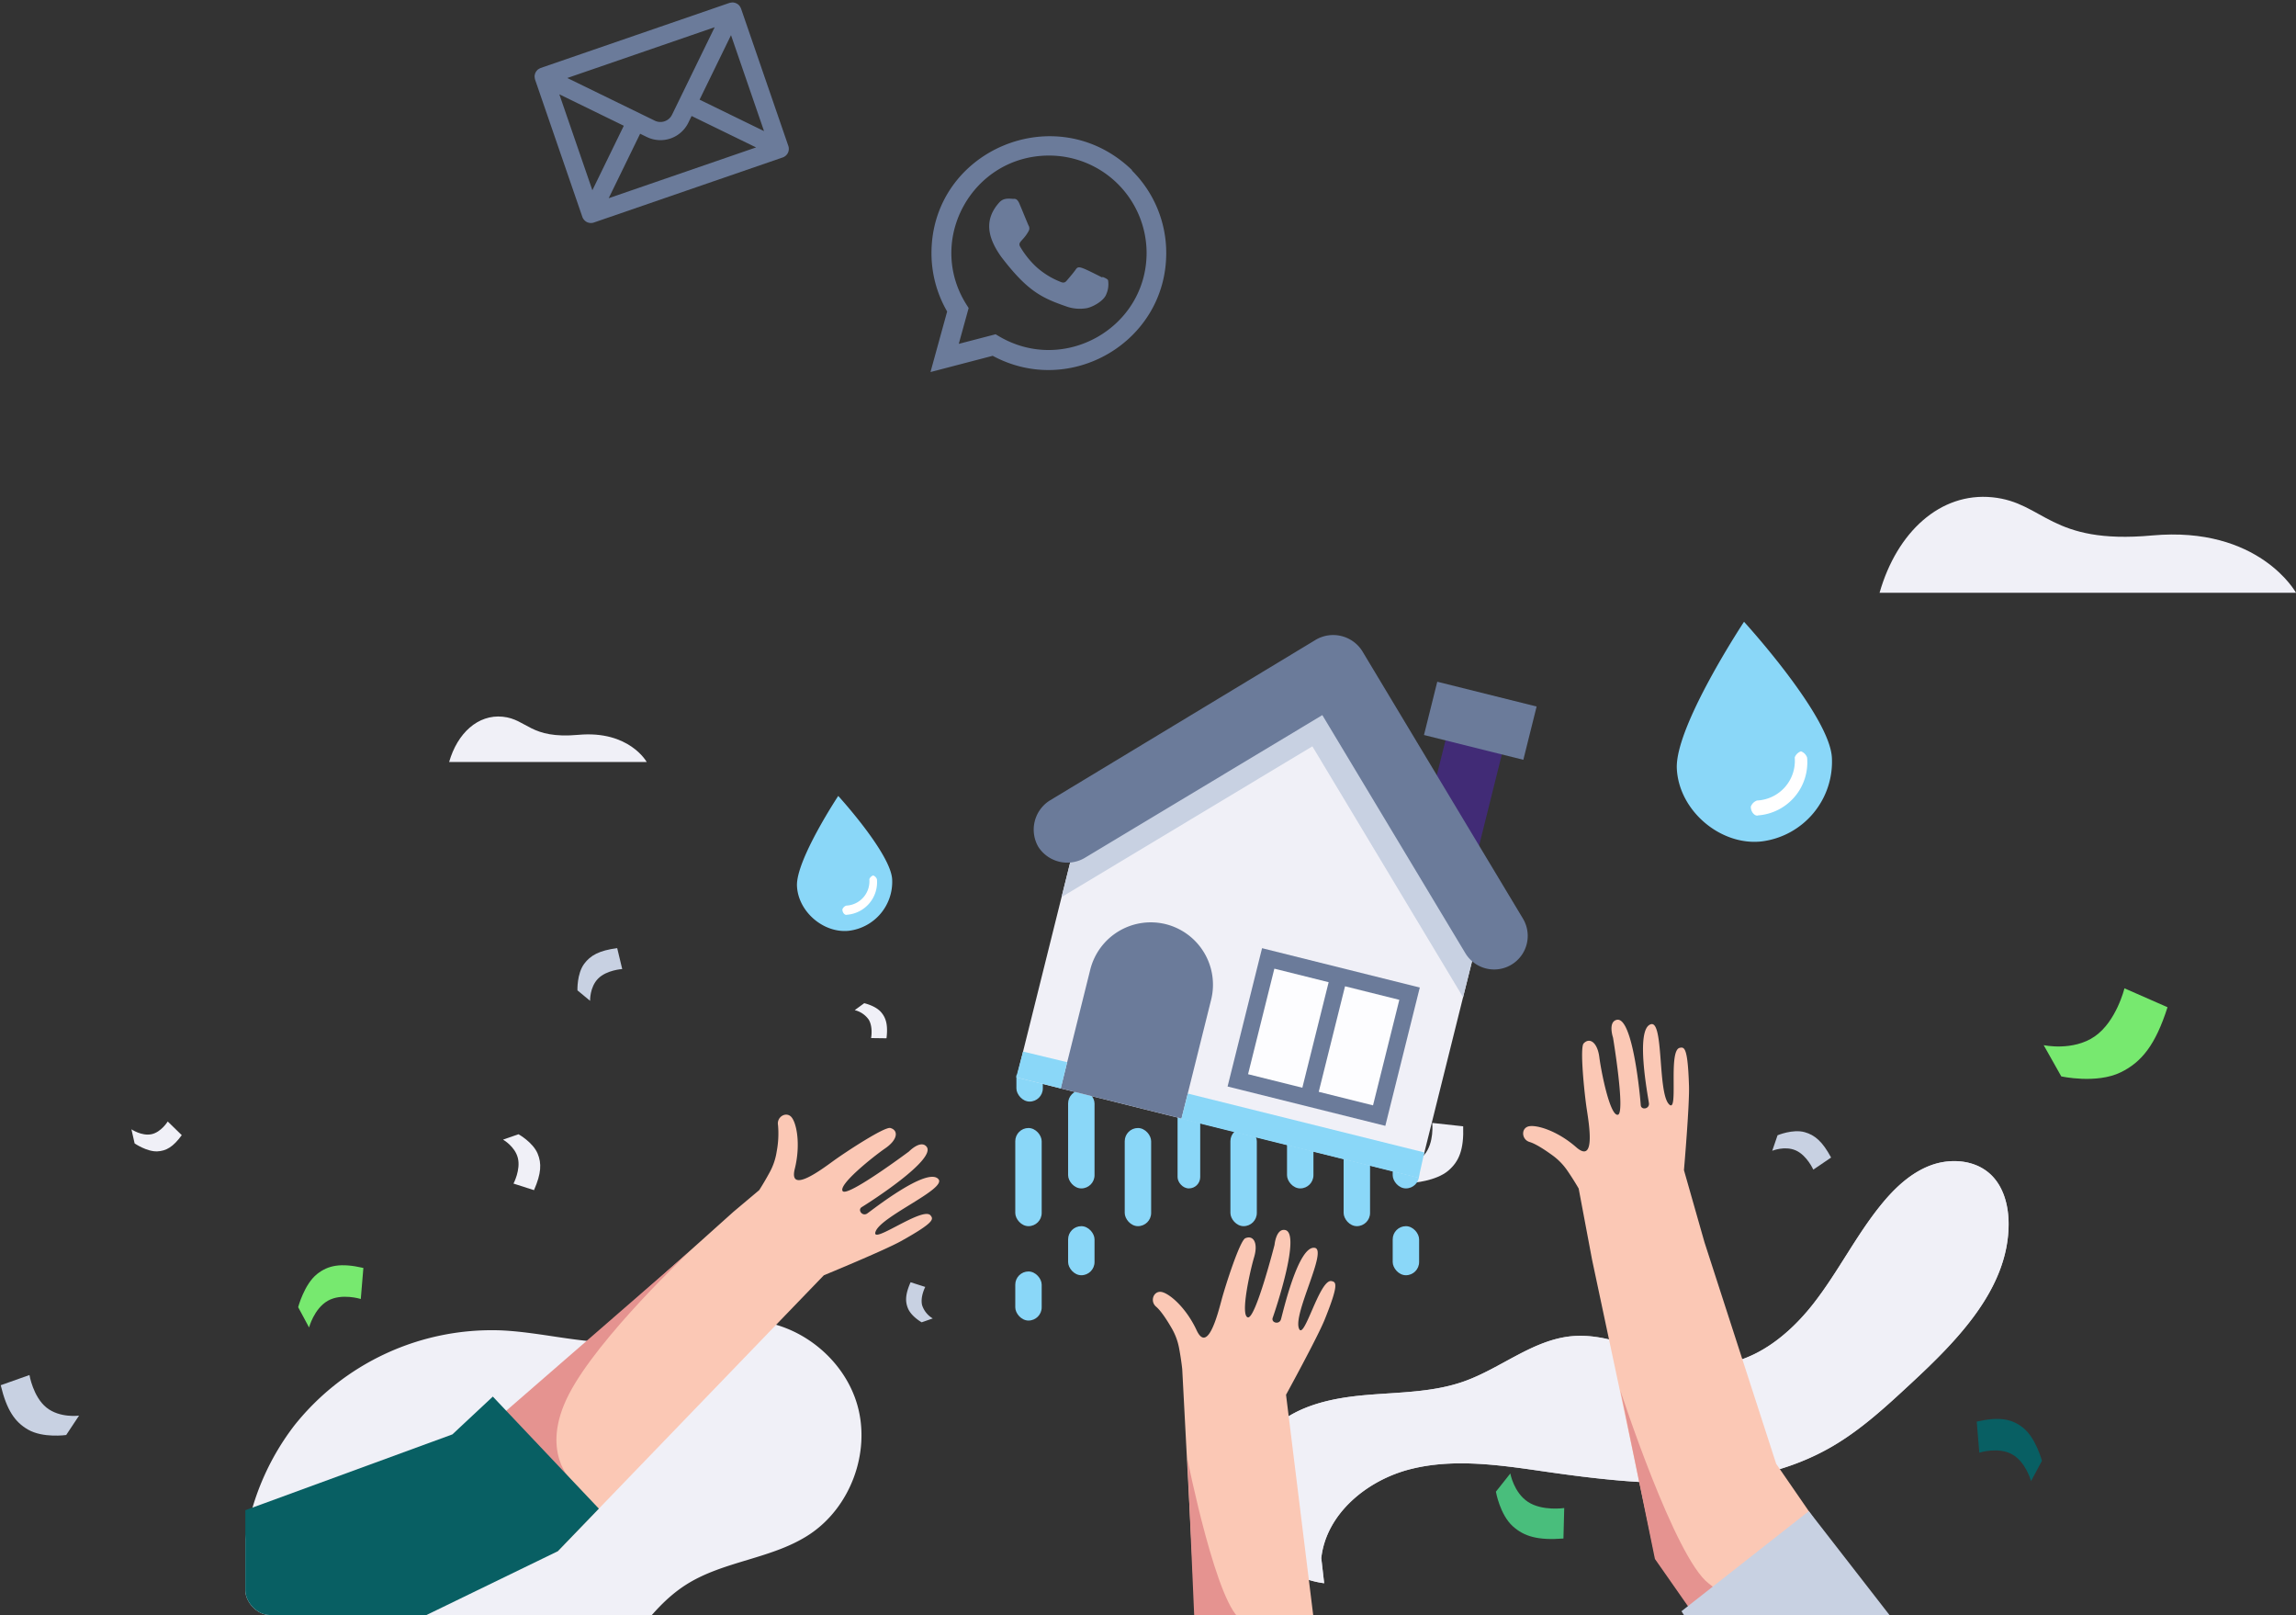 <svg xmlns="http://www.w3.org/2000/svg" xmlns:xlink="http://www.w3.org/1999/xlink" width="653.499" height="459.547" viewBox="0 0 653.499 459.547">
  <rect x="0" y="0" width="653.499" height="459.547" fill="#333333" stroke="none"/>
  <defs>
    <clipPath id="clip-path">
      <rect id="Rectangle_553" data-name="Rectangle 553" width="33.302" height="35.45" transform="translate(0)" fill="#fff" stroke="#707070" stroke-width="1"/>
    </clipPath>
    <clipPath id="clip-path-2">
      <rect id="Rectangle_555" data-name="Rectangle 555" width="34.376" height="20.411" transform="translate(0)" fill="#fff" stroke="#707070" stroke-width="1"/>
    </clipPath>
    <clipPath id="clip-path-3">
      <rect id="Rectangle_557" data-name="Rectangle 557" width="34.376" height="44.044" transform="translate(0)" fill="#fff" stroke="#707070" stroke-width="1"/>
    </clipPath>
    <clipPath id="clip-path-4">
      <rect id="Rectangle_559" data-name="Rectangle 559" width="33.302" height="11.817" transform="translate(0)" fill="#fff" stroke="#707070" stroke-width="1"/>
    </clipPath>
    <clipPath id="clip-path-6">
      <rect id="Rectangle_563" data-name="Rectangle 563" width="34.376" height="34.376" transform="translate(0)" fill="#fff" stroke="#707070" stroke-width="1"/>
    </clipPath>
    <clipPath id="clip-path-7">
      <rect id="Rectangle_565" data-name="Rectangle 565" width="33.302" height="41.896" transform="translate(0)" fill="#fff" stroke="#707070" stroke-width="1"/>
    </clipPath>
    <clipPath id="clip-path-8">
      <rect id="Rectangle_567" data-name="Rectangle 567" width="33.302" height="29.005" transform="translate(0 0)" fill="#fff" stroke="#707070" stroke-width="1"/>
    </clipPath>
    <clipPath id="clip-path-9">
      <rect id="Rectangle_569" data-name="Rectangle 569" width="33.302" height="34.376" transform="translate(0)" fill="#fff" stroke="#707070" stroke-width="1"/>
    </clipPath>
    <clipPath id="clip-path-10">
      <rect id="Rectangle_571" data-name="Rectangle 571" width="40.821" height="47.267" transform="translate(0)" fill="#fff" stroke="#707070" stroke-width="1"/>
    </clipPath>
    <clipPath id="clip-path-11">
      <rect id="Rectangle_311" data-name="Rectangle 311" width="536.048" height="345.907" rx="7" transform="translate(0 0)" fill="#f6f6ff"/>
    </clipPath>
  </defs>
  <g id="Groupe_2511" data-name="Groupe 2511" transform="translate(-1071.786 -380.056)">
    <g id="Groupe_2507" data-name="Groupe 2507" transform="translate(1199.621 583.933)">
      <g id="Groupe_1977" data-name="Groupe 1977" transform="translate(0 0)">
        <g id="Groupe_1976" data-name="Groupe 1976">
          <g id="Groupe_1975" data-name="Groupe 1975">
            <g id="Groupe_1974" data-name="Groupe 1974">
              <g id="Groupe_1973" data-name="Groupe 1973">
                <path id="Tracé_1078" data-name="Tracé 1078" d="M127.739,170.688h56.237s-4.973-9.051-19.448-7.732C150.7,164.213,150,158.5,142.97,157.8S130.082,162.486,127.739,170.688Z" transform="translate(-127.739 -157.739)" fill="#f0f0f7"/>
              </g>
            </g>
          </g>
        </g>
      </g>
    </g>
    <g id="Groupe_2508" data-name="Groupe 2508" transform="translate(1606.76 521.429)">
      <g id="Groupe_1977-2" data-name="Groupe 1977" transform="translate(0 0)">
        <g id="Groupe_1976-2" data-name="Groupe 1976">
          <g id="Groupe_1975-2" data-name="Groupe 1975">
            <g id="Groupe_1974-2" data-name="Groupe 1974">
              <g id="Groupe_1973-2" data-name="Groupe 1973">
                <path id="Tracé_1078-2" data-name="Tracé 1078" d="M127.739,185.03H246.264s-10.48-19.075-40.989-16.3c-29.139,2.651-30.62-9.385-45.436-10.865S132.677,167.744,127.739,185.03Z" transform="translate(-127.739 -157.739)" fill="#f0f0f7"/>
              </g>
            </g>
          </g>
        </g>
      </g>
    </g>
    <path id="Tracé_1409" data-name="Tracé 1409" d="M18.557,16.932,17.821,8.1s-5.429,1.718-9.355-.49S3.1,0,3.1,0L0,5.767S1.713,12.284,5.383,15.2C8.512,17.683,12.1,18.42,18.557,16.932Z" transform="translate(1468.081 715.527) rotate(-79)" fill="#f0f0f7"/>
    <path id="Tracé_1410" data-name="Tracé 1410" d="M11.67,10.648l-.463-5.556S7.793,6.173,5.324,4.784,1.948,0,1.948,0L0,3.627s1.077,4.1,3.385,5.932C5.353,11.121,7.609,11.584,11.67,10.648Z" transform="matrix(0.755, -0.656, 0.656, 0.755, 1107.725, 702.675)" fill="#f0f0f7"/>
    <path id="Tracé_1411" data-name="Tracé 1411" d="M16.036,21.252l2.025-8.439s-6.271-.372-9.71-3.835S5.1,0,5.1,0L.006,4.216s-.259,6.647,2.687,10.671C5.2,18.315,8.756,20.293,16.036,21.252Z" transform="matrix(0.978, -0.208, 0.208, 0.978, 1496.675, 800.384)" fill="#49be7c"/>
    <path id="Tracé_1412" data-name="Tracé 1412" d="M16.036,0l2.025,8.439s-6.271.372-9.71,3.835S5.1,21.252,5.1,21.252l-5.1-4.216S-.254,10.389,2.693,6.365C5.2,2.936,8.756.958,16.036,0Z" transform="matrix(-0.105, -0.995, 0.995, -0.105, 1073.674, 790.169)" fill="#c8d1e2"/>
    <path id="Tracé_1413" data-name="Tracé 1413" d="M489.086,68.312l4.176,1.339s-1.484,2.806-.891,5.2A6.809,6.809,0,0,0,495.4,78.61l-3.158,1.1s-2.94-1.633-3.9-3.96C487.513,73.76,487.59,71.707,489.086,68.312Z" transform="translate(841.875 676.6)" fill="#c8d1e2"/>
    <path id="Tracé_1414" data-name="Tracé 1414" d="M1.274,0,5.45,1.339s-1.484,2.806-.891,5.2A6.809,6.809,0,0,0,7.584,10.3l-3.158,1.1s-2.94-1.633-3.9-3.96C-.3,5.448-.223,3.4,1.274,0Z" transform="translate(1325.325 675.121) rotate(163)" fill="#f0f0f7"/>
    <path id="Tracé_1415" data-name="Tracé 1415" d="M641.945,212.3l.737,8.833s5.429-1.717,9.355.492,5.369,7.606,5.369,7.606l3.1-5.767s-1.713-6.516-5.383-9.431C651.991,211.548,648.4,210.813,641.945,212.3Z" transform="translate(992.467 572.266)" fill="#085f63"/>
    <path id="Tracé_1416" data-name="Tracé 1416" d="M482.279,199.055l-.737,8.835s-5.429-1.718-9.355.49-5.367,7.608-5.367,7.608l-3.1-5.767s1.713-6.518,5.383-9.433C472.234,198.3,475.822,197.568,482.279,199.055Z" transform="translate(692.932 541.789)" fill="#77e96f"/>
    <path id="Tracé_1417" data-name="Tracé 1417" d="M556.6,124.581l1.429,5.954s-4.424.262-6.851,2.706-2.292,6.333-2.292,6.333l-3.6-2.974s-.183-4.69,1.9-7.528C548.961,126.653,551.466,125.257,556.6,124.581Z" transform="translate(690.856 525.26)" fill="#c8d1e2"/>
    <path id="Tracé_1418" data-name="Tracé 1418" d="M496.623,84.218l-5.83-1.87s2.072-3.917,1.244-7.26-4.224-5.246-4.224-5.246l4.409-1.53s4.1,2.279,5.451,5.529C498.82,76.612,498.712,79.478,496.623,84.218Z" transform="translate(727.15 634.489)" fill="#f0f0f7"/>
    <path id="Tracé_1419" data-name="Tracé 1419" d="M573.036,31l-5.066,3.44s-1.808-4.045-4.951-5.454-6.736.092-6.736.092l1.512-4.413s4.324-1.83,7.714-.887C568.4,24.586,570.59,26.437,573.036,31Z" transform="translate(1019.927 678.43)" fill="#c8d1e2"/>
    <path id="Tracé_1420" data-name="Tracé 1420" d="M639.166,99.08,626.907,93.7s-2.278,9.417-8.474,13.695-14.515,2.481-14.515,2.481l5.008,8.887s10.021,2.21,16.934-1.165C631.751,114.724,635.724,109.872,639.166,99.08Z" transform="translate(1049.55 567.575)" fill="#77e96f"/>
    <g id="Groupe_2509" data-name="Groupe 2509" transform="translate(1534.823 554.021)">
      <path id="Tracé_1381" data-name="Tracé 1381" d="M42.276,30.464c-4.734,11.046-35.5,29.193-35.5,29.193S-3.486,24.941,1.248,13.9a22.852,22.852,0,0,1,28.4-12.624C40.7,5.216,47.01,19.418,42.276,30.464Z" transform="matrix(-0.899, 0.438, -0.438, -0.899, 65.579, 53.619)" fill="#8ad7f8"/>
      <path id="Tracé_1382" data-name="Tracé 1382" d="M19.725,1.09A15.135,15.135,0,0,0,0,9.768a2.9,2.9,0,0,0,.789,2.367,2.9,2.9,0,0,0,2.367-.789A11.288,11.288,0,0,1,18.147,5.034a2.9,2.9,0,0,0,2.367-.789C21.3,2.668,20.514,1.09,19.725,1.09Z" transform="matrix(-0.899, 0.438, -0.438, -0.899, 55.591, 50.388)" fill="#fff"/>
    </g>
    <g id="Groupe_2510" data-name="Groupe 2510" transform="translate(1289.896 604.723)">
      <path id="Tracé_1383" data-name="Tracé 1383" d="M25.944,18.7C23.039,25.474,4.155,36.611,4.155,36.611S-2.139,15.306.766,8.527A14.024,14.024,0,0,1,18.2.78C24.976,3.2,28.85,11.917,25.944,18.7Z" transform="matrix(-0.899, 0.438, -0.438, -0.899, 40.245, 32.906)" fill="#8ad7f8"/>
      <path id="Tracé_1384" data-name="Tracé 1384" d="M12.105.669A9.288,9.288,0,0,0,0,5.995,1.778,1.778,0,0,0,.484,7.447a1.778,1.778,0,0,0,1.453-.484,6.927,6.927,0,0,1,9.2-3.873,1.778,1.778,0,0,0,1.453-.484C13.073,1.637,12.589.669,12.105.669Z" transform="matrix(-0.899, 0.438, -0.438, -0.899, 34.116, 30.923)" fill="#fff"/>
    </g>
    <rect id="Rectangle_550" data-name="Rectangle 550" width="7.52" height="13.965" rx="3.76" transform="translate(1375.797 728.956)" fill="#8ad7f8"/>
    <rect id="Rectangle_551" data-name="Rectangle 551" width="7.52" height="13.965" rx="3.76" transform="translate(1468.182 728.956)" fill="#8ad7f8"/>
    <path id="Tracé_1421" data-name="Tracé 1421" d="M0,23.911v0Z" transform="translate(1402.653 729.216)" fill="#8ad7f8"/>
    <g id="Groupe_de_masques_47" data-name="Groupe de masques 47" transform="translate(1395.134 687.061)" clip-path="url(#clip-path)">
      <rect id="Rectangle_552" data-name="Rectangle 552" width="6.445" height="27.93" rx="3.223" transform="translate(11.817 3.223)" fill="#8ad7f8"/>
    </g>
    <g id="Groupe_de_masques_48" data-name="Groupe de masques 48" transform="translate(1426.287 702.1)" clip-path="url(#clip-path-2)">
      <rect id="Rectangle_554" data-name="Rectangle 554" width="7.52" height="27.93" rx="3.76" transform="translate(11.817 -11.817)" fill="#8ad7f8"/>
    </g>
    <g id="Groupe_de_masques_49" data-name="Groupe de masques 49" transform="translate(1363.98 678.467)" clip-path="url(#clip-path-3)">
      <rect id="Rectangle_556" data-name="Rectangle 556" width="7.52" height="27.93" rx="3.76" transform="translate(11.817 11.817)" fill="#8ad7f8"/>
    </g>
    <g id="Groupe_de_masques_50" data-name="Groupe de masques 50" transform="translate(1457.44 710.694)" clip-path="url(#clip-path-4)">
      <rect id="Rectangle_558" data-name="Rectangle 558" width="7.52" height="27.93" rx="3.76" transform="translate(10.742 -20.411)" fill="#8ad7f8"/>
    </g>
    <g id="Groupe_de_masques_51" data-name="Groupe de masques 51" transform="translate(1350.337 685.986)" clip-path="url(#clip-path-4)">
      <rect id="Rectangle_560" data-name="Rectangle 560" width="7.52" height="27.93" rx="3.76" transform="translate(10.742 -20.411)" fill="#8ad7f8"/>
    </g>
    <g id="Groupe_de_masques_52" data-name="Groupe de masques 52" transform="translate(1410.173 695.655)" clip-path="url(#clip-path-6)">
      <rect id="Rectangle_562" data-name="Rectangle 562" width="7.52" height="27.93" rx="3.76" transform="translate(11.817 5.371)" fill="#8ad7f8"/>
    </g>
    <g id="Groupe_de_masques_53" data-name="Groupe de masques 53" transform="translate(1350.015 688.135)" clip-path="url(#clip-path-7)">
      <rect id="Rectangle_564" data-name="Rectangle 564" width="7.52" height="27.93" rx="3.76" transform="translate(10.742 12.891)" fill="#8ad7f8"/>
    </g>
    <g id="Groupe_de_masques_54" data-name="Groupe de masques 54" transform="translate(1442.4 701.026)" clip-path="url(#clip-path-8)">
      <rect id="Rectangle_566" data-name="Rectangle 566" width="7.52" height="27.93" rx="3.76" transform="translate(11.817 0)" fill="#8ad7f8"/>
    </g>
    <g id="Groupe_de_masques_55" data-name="Groupe de masques 55" transform="translate(1380.094 695.655)" clip-path="url(#clip-path-9)">
      <rect id="Rectangle_568" data-name="Rectangle 568" width="7.52" height="27.93" rx="3.76" transform="translate(11.817 5.371)" fill="#8ad7f8"/>
    </g>
    <g id="Groupe_de_masques_56" data-name="Groupe de masques 56" transform="translate(1347.867 735.402)" clip-path="url(#clip-path-10)">
      <rect id="Rectangle_570" data-name="Rectangle 570" width="7.52" height="13.965" rx="3.76" transform="translate(12.891 6.445)" fill="#8ad7f8"/>
    </g>
    <g id="house" transform="translate(1172.985 367.867) rotate(14)">
      <g id="Groupe_de_masques_27" data-name="Groupe de masques 27" transform="translate(0 129.682) rotate(-14)" clip-path="url(#clip-path-11)">
        <g id="Groupe_1963" data-name="Groupe 1963" transform="translate(-20.91 148.376)">
          <g id="Groupe_1964" data-name="Groupe 1964" transform="matrix(0.848, 0.53, -0.53, 0.848, 402.671, 0)">
            <path id="Tracé_1075" data-name="Tracé 1075" d="M32.071,193.8c-5.524-11.456-.708-25.735,8.1-34.917s20.827-14.422,32.468-19.549c25.691-11.318,52.892-24.8,65.956-49.651,4.406-8.381,6.917-17.6,9.395-26.741,4.8-17.687,9.291-37.772-.353-53.355C144.859,5.107,140.689,1.118,135.5.2,129.591-.851,123.512,2.4,119.872,7.173s-5.2,10.811-5.958,16.764c-1.434,11.327-.246,22.848-1.437,34.2S107.132,81.367,97.766,87.9c-11.373,7.929-27.6,6.149-38.651,14.526-8.919,6.765-12.313,18.5-19.29,27.252-5.862,7.359-14.067,12.386-21.583,18.047S3.459,160.288.906,169.343A26.22,26.22,0,0,0,9.039,195.87a26.225,26.225,0,0,0,27.517,3.555" transform="translate(0 0)" fill="#f0f0f7"/>
            <g id="Groupe_1963-2" data-name="Groupe 1963" transform="translate(0 0)" opacity="0.8">
              <path id="Tracé_1076" data-name="Tracé 1076" d="M32.071,193.8c-5.524-11.456-.708-25.735,8.1-34.917s20.827-14.422,32.468-19.549c25.691-11.318,52.892-24.8,65.956-49.651,4.406-8.381,6.917-17.6,9.395-26.741,4.8-17.687,9.291-37.772-.353-53.355C144.859,5.107,140.689,1.118,135.5.2,129.591-.851,123.512,2.4,119.872,7.173s-5.2,10.811-5.958,16.764c-1.434,11.327-.246,22.848-1.437,34.2S107.132,81.367,97.766,87.9c-11.373,7.929-27.6,6.149-38.651,14.526-8.919,6.765-12.313,18.5-19.29,27.252-5.862,7.359-14.067,12.386-21.583,18.047S3.459,160.288.906,169.343A26.22,26.22,0,0,0,9.039,195.87a26.225,26.225,0,0,0,27.517,3.555" fill="#f0f0f7"/>
            </g>
          </g>
          <g id="Groupe_1972" data-name="Groupe 1972" transform="matrix(0.799, 0.602, -0.602, 0.799, 99.588, 57.665)">
            <g id="Groupe_1966" data-name="Groupe 1966" transform="translate(0 0)">
              <path id="Tracé_1077" data-name="Tracé 1077" d="M28.534,165.479A71.794,71.794,0,0,1,.011,107.529a71.8,71.8,0,0,1,30.572-56.9C41,43.464,53.351,39.08,62.612,30.476c8.235-7.652,13.591-18.269,22.8-24.705,11.45-8,28.062-7.646,39.16.83s15.816,24.407,11.118,37.558c-4.245,11.887-14.919,20.573-19.377,32.385-4.8,12.713-1.707,26.955-3.493,40.427a56.674,56.674,0,0,1-26.555,40.5,56.686,56.686,0,0,1-48.222,4.5" transform="translate(0 0)" fill="#f0f0f7"/>
            </g>
          </g>
        </g>
        <g id="Groupe_1960" data-name="Groupe 1960" transform="translate(-45.288 170.632)">
          <g id="Character_4" data-name="Character 4" transform="matrix(0.966, 0.259, -0.259, 0.966, 419.158, 0)">
            <g id="Groupe_1932" data-name="Groupe 1932" transform="translate(0 0)">
              <g id="Groupe_1897" data-name="Groupe 1897">
                <path id="Tracé_1045" data-name="Tracé 1045" d="M93.97,111.7,57.939,56.1h0L46.987,37.8s-3.26-18.371-4.822-23.529C38.951,3.638,37.993,3.91,36.82,4.5c-3.152,1.575,4.948,18.913,1.046,16.195S30.423-1.667,27.2.114C22.988,2.433,31.8,20.428,32.435,22.007c.616,1.532-1.624,2.546-2.121,1.092C29.6,21.006,21.577-.783,17.424,1.455c-2.3,1.241.308,5.169.308,5.169s9.011,19.833,7.016,20.826C22.72,28.455,17.037,16.989,15.4,12.987c-1.624-3.955-4.166-4.79-5.32-2.616-.786,1.481,3.955,13.857,5.67,17.776s6.618,14.586-.077,11.294-13.079-3.3-14.809-2.1-.689,4.042,1.628,4.1c1.87.047,4.963,1.1,7.256,1.979a17.744,17.744,0,0,1,5.19,3.077c1.792,1.534,3.248,2.907,4.459,4.108l8.935,18.588h0l39.518,77.549L150.6,215.268l20.858-37.61Z" fill="#fbc8b5"/>
                <path id="Tracé_1095" data-name="Tracé 1095" d="M20.411,62.978,9.8,47.8,0,0S15.442,47.482,25.111,54.787,32.9,65.932,32.9,65.932Z" transform="translate(45.816 103.148) rotate(-15)" fill="#e59390"/>
              </g>
              <g id="Groupe_1931" data-name="Groupe 1931" transform="translate(78.801 122.309)">
                <g id="Groupe_1898" data-name="Groupe 1898" transform="translate(0 0)">
                  <path id="Tracé_1046" data-name="Tracé 1046" d="M108.159,55.2h0S95.442,50.255,89.533,46.9L27.635,0,0,36.889S70.616,100.6,71.8,100.309,108.159,55.2,108.159,55.2Z" fill="#c8d1e2"/>
                </g>
                <g id="Groupe_1899" data-name="Groupe 1899" transform="translate(68.465 55.046)">
                  <path id="Tracé_1047" data-name="Tracé 1047" d="M44.363,0,39.694.155A32.337,32.337,0,0,0,10.078,22.269C5.364,36.468,5.638,41.112,2.369,51.7-5.452,77.049,8.6,107.8,8.6,107.8L3.74,152.379,99.2,154.1,104,100.375l17.836-80.445s-3.97-17.253-19.111-18.645C94.835.559,44.363,0,44.363,0Z" transform="translate(0 0)" fill="#c8d1e2"/>
                </g>
              </g>
            </g>
          </g>
          <g id="Character_1" data-name="Character 1" transform="translate(0 32.896)">
            <g id="Groupe_1947" data-name="Groupe 1947" transform="translate(0 0)">
              <g id="Groupe_1946" data-name="Groupe 1946">
                <g id="Groupe_1935" data-name="Groupe 1935" transform="matrix(-0.921, 0.391, -0.391, -0.921, 405.297, 165.478)">
                  <g id="Groupe_1934" data-name="Groupe 1934" transform="translate(0 0)">
                    <path id="Tracé_1065" data-name="Tracé 1065" d="M49.515,122.1c-.487,1.634-1.005,3.568-1.513,5.872a17.731,17.731,0,0,0-.259,6.027c.3,2.438.842,5.66,1.683,7.33,1.044,2.07-.973,4.329-2.848,3.373s-4.882-6.591-5.143-14.046-7.345,1.9-9.989,5.269-11.311,13.392-12.988,13.4c-2.461.011-2.927-2.625-.208-5.923,2.752-3.339,10.172-13.766,8.329-15.075-1.817-1.292-15.039,16.021-15.039,16.021s-2.227,4.159-4.41,2.714c-3.934-2.6,11.477-19.969,12.984-21.587,1.048-1.124-.905-2.618-1.966-1.354-1.09,1.3-12.786,17.576-16.818,14.964-3.094-2,12.544-14.405,13.094-19.128S3.521,130.56.645,128.524c-1.071-.757-1.766-1.471,6.083-9.328,3.811-3.813,18.461-15.366,18.461-15.366L54.913,0H93.94Z" fill="#fbc8b5"/>
                  </g>
                </g>
                <g id="Groupe_1936" data-name="Groupe 1936" transform="translate(55.509 0)">
                  <path id="Tracé_1066" data-name="Tracé 1066" d="M0,113.311S55.579,91.195,64.4,84.368s64.28-56.7,64.28-56.7l7.371-6.2c.914-1.439,1.945-3.156,3.063-5.233a17.771,17.771,0,0,0,1.9-5.728A27.216,27.216,0,0,0,141.4,3c-.436-2.274,2.121-3.9,3.662-2.461s2.893,7.675,1.1,14.915,7.585.181,11.05-2.331S171.762,3.345,173.377,3.8c2.37.663,2.1,3.324-1.422,5.753-3.562,2.457-13.553,10.452-12.14,12.216,1.394,1.741,18.852-11.288,18.852-11.288s3.281-3.39,4.986-1.4c3.071,3.581-16.509,16.065-18.4,17.207-1.316.795.153,2.767,1.52,1.841,1.407-.956,17.111-13.4,20.273-9.785,2.427,2.776-16.01,10.418-17.831,14.809s13.389-7.218,15.6-4.472c.822,1.022,1.294,1.9-8.406,7.3-4.71,2.625-21.963,9.723-21.963,9.723l-1.828,1.889-73.9,76.633L10.869,151.36Z" transform="translate(0 0)" fill="#fbc8b5"/>
                  <path id="Tracé_1096" data-name="Tracé 1096" d="M23.8,0,55.563,62.367S38.087,30.964,24.2,18.8,0,13.718,0,13.718Z" transform="translate(69.467 107.638) rotate(-104)" fill="#e59390"/>
                </g>
                <g id="Groupe_1945" data-name="Groupe 1945" transform="translate(0 80.224)">
                  <g id="Groupe_1942" data-name="Groupe 1942">
                    <g id="Groupe_1937" data-name="Groupe 1937">
                      <path id="Tracé_1067" data-name="Tracé 1067" d="M30.339,94.453,134.229,44l11.681-12.114L115.73,0,104.223,10.756,0,48.914Z" fill="#085f63"/>
                    </g>
                  </g>
                </g>
              </g>
            </g>
          </g>
        </g>
        <path id="Tracé_1092" data-name="Tracé 1092" d="M1.933,44.474,0,0S8.594,43.185,15.684,45.978C15.469,52.853,1.933,44.474,1.933,44.474Z" transform="translate(268.132 301.433)" fill="#e59390"/>
      </g>
      <path id="Tracé_1385" data-name="Tracé 1385" d="M0,0H16.525V28.844H0Z" transform="translate(354.925 140.287)" fill="#412b76"/>
      <rect id="Rectangle_474" data-name="Rectangle 474" width="29.144" height="15.624" transform="translate(348.616 125.565)" fill="#6b7b9a"/>
      <path id="Tracé_1377" data-name="Tracé 1377" d="M0,58.89v66.4H117.779V58.89L58.889,0h0C36.055,23.135,23.135,36.055,0,58.89Z" transform="translate(259.681 138.484)" fill="#f0f0f7"/>
      <path id="Tracé_1378" data-name="Tracé 1378" d="M118.08,58.89,59.19,0C47.472,11.417,38.458,20.431,29.445,29.445L0,58.889V72.41L58.89,13.52l58.89,58.89v1.8h0V58.889h.3Z" transform="translate(259.681 138.484)" fill="#c8d1e2"/>
      <path id="Tracé_1379" data-name="Tracé 1379" d="M35.454,52.58H0V17.727A17.759,17.759,0,0,1,17.727,0h0A17.759,17.759,0,0,1,35.454,17.727Z" transform="translate(272.6 211.195)" fill="#6b7b9a"/>
      <rect id="Rectangle_475" data-name="Rectangle 475" width="46.27" height="40.562" transform="translate(318.57 211.195)" fill="#6b7b9a"/>
      <g id="Groupe_2012" data-name="Groupe 2012" transform="translate(323.377 216.002)">
        <rect id="Rectangle_476" data-name="Rectangle 476" width="15.924" height="30.947" fill="#fdfdff"/>
        <rect id="Rectangle_477" data-name="Rectangle 477" width="15.924" height="30.947" transform="translate(20.732 0)" fill="#fdfdff"/>
      </g>
      <path id="Tracé_1380" data-name="Tracé 1380" d="M141.515,65.5,78.72,2.7A9.8,9.8,0,0,0,65.2,2.7L2.7,65.5a9.8,9.8,0,0,0,0,13.521,9.8,9.8,0,0,0,13.521,0L72.11,23.135,127.995,79.02A9.56,9.56,0,1,0,141.515,65.5Z" transform="translate(247.061 119.556)" fill="#6b7b9a"/>
      <g id="whatsapp" transform="translate(171.107 9.85) rotate(-14)">
        <path id="Tracé_300" data-name="Tracé 300" d="M32.237,22.239l-.025.21c-6.148-3.064-6.791-3.472-7.585-2.281-.551.825-2.156,2.7-2.639,3.249s-.976.587-1.806.21a22.69,22.69,0,0,1-6.718-4.152,25.364,25.364,0,0,1-4.641-5.787c-.819-1.415.895-1.616,2.455-4.568a1.537,1.537,0,0,0-.07-1.465C11,7.234,9.328,3.125,8.629,1.486,7.958-.146,7.268.06,6.751.06c-1.61-.14-2.787-.117-3.825.962C-1.586,5.982-.449,11.1,3.412,16.539,11,26.469,15.043,28.3,22.435,30.836a11.567,11.567,0,0,0,5.256.338c1.6-.254,4.94-2.016,5.636-3.987a6.92,6.92,0,0,0,.5-3.984C33.623,22.826,33.075,22.617,32.237,22.239Z" transform="translate(16.709 17.761)" fill="#6b7b9a"/>
        <path id="Tracé_301" data-name="Tracé 301" d="M57.369,9.644C35.872-11.137.3,3.935.282,33.251A33.09,33.09,0,0,0,4.742,49.872L0,67.1l17.711-4.619c22.1,11.938,49.376-3.914,49.387-29.213A32.974,32.974,0,0,0,57.327,9.753Zm4.143,23.532C61.5,54.516,38.07,67.843,19.542,56.951l-1.006-.6L8.052,59.079l2.81-10.191-.668-1.048C-1.336,29.485,11.91,5.5,33.75,5.5A27.772,27.772,0,0,1,61.512,33.176Z" transform="translate(0)" fill="#6b7b9a"/>
      </g>
      <g id="Groupe_2512" data-name="Groupe 2512" transform="matrix(0.839, -0.545, 0.545, 0.839, 56.582, 19.254)">
        <path id="Tracé_303" data-name="Tracé 303" d="M61.968,2.463a2.51,2.51,0,0,0-.057-.377,2.6,2.6,0,0,0-.093-.374c-.014-.039-.013-.079-.028-.116-.032-.076-.087-.137-.125-.209a2.534,2.534,0,0,0-.2-.337,2.394,2.394,0,0,0-.249-.275,2.658,2.658,0,0,0-.275-.249,2.534,2.534,0,0,0-.337-.2A2.132,2.132,0,0,0,60.391.2c-.037-.015-.079-.015-.116-.03a2.534,2.534,0,0,0-.369-.093,2.613,2.613,0,0,0-.385-.058C59.481.015,59.443,0,59.4,0H2.583c-.041,0-.08.017-.121.018a2.51,2.51,0,0,0-.377.057A2.6,2.6,0,0,0,1.71.168C1.671.182,1.631.181,1.594.2c-.076.032-.137.087-.209.125a2.535,2.535,0,0,0-.337.2A2.4,2.4,0,0,0,.772.774a2.66,2.66,0,0,0-.249.275,2.534,2.534,0,0,0-.2.337,2.134,2.134,0,0,0-.125.209c-.015.037-.015.077-.028.116a2.6,2.6,0,0,0-.093.374,2.686,2.686,0,0,0-.057.377c0,.041-.017.079-.017.12V43.907a2.681,2.681,0,0,0,.05.506c.015.076.044.147.066.221a2.65,2.65,0,0,0,.081.261,2.673,2.673,0,0,0,.13.248c.036.066.065.134.107.2a2.585,2.585,0,0,0,.715.715c.063.043.133.072.2.108a2.76,2.76,0,0,0,.245.129,2.667,2.667,0,0,0,.262.081c.074.022.145.05.221.066a2.739,2.739,0,0,0,.5.049H59.4a2.682,2.682,0,0,0,.506-.05c.076-.016.147-.044.221-.066a2.684,2.684,0,0,0,.262-.081,2.614,2.614,0,0,0,.245-.129c.067-.036.136-.066.2-.108a2.6,2.6,0,0,0,.715-.715c.043-.063.071-.132.107-.2a2.38,2.38,0,0,0,.13-.248,2.643,2.643,0,0,0,.081-.261c.022-.074.05-.145.066-.221a2.881,2.881,0,0,0,.048-.5V2.583C61.986,2.541,61.971,2.5,61.968,2.463Zm-8.8,2.7L33.586,24.748a3.674,3.674,0,0,1-5.186,0L8.819,5.166Zm-48,3.653L19.593,23.245,5.166,37.672ZM8.818,41.324,23.245,26.9l1.5,1.5a8.826,8.826,0,0,0,12.49,0l1.5-1.5L53.169,41.324Zm48-3.652L42.393,23.245,56.821,8.819Z" transform="translate(0 0)" fill="#6b7b9a"/>
      </g>
    </g>
    <path id="Tracé_1422" data-name="Tracé 1422" d="M0,.191,7.426,0l.054,69.6-7.45-.045Z" transform="translate(1477.364 708.021) rotate(104)" fill="#8ad7f8"/>
    <path id="Tracé_1423" data-name="Tracé 1423" d="M0,.052,7.7,0,7.678,13.084.106,12.965Z" transform="translate(1375.579 682.307) rotate(104)" fill="#8ad7f8"/>
  </g>
</svg>
